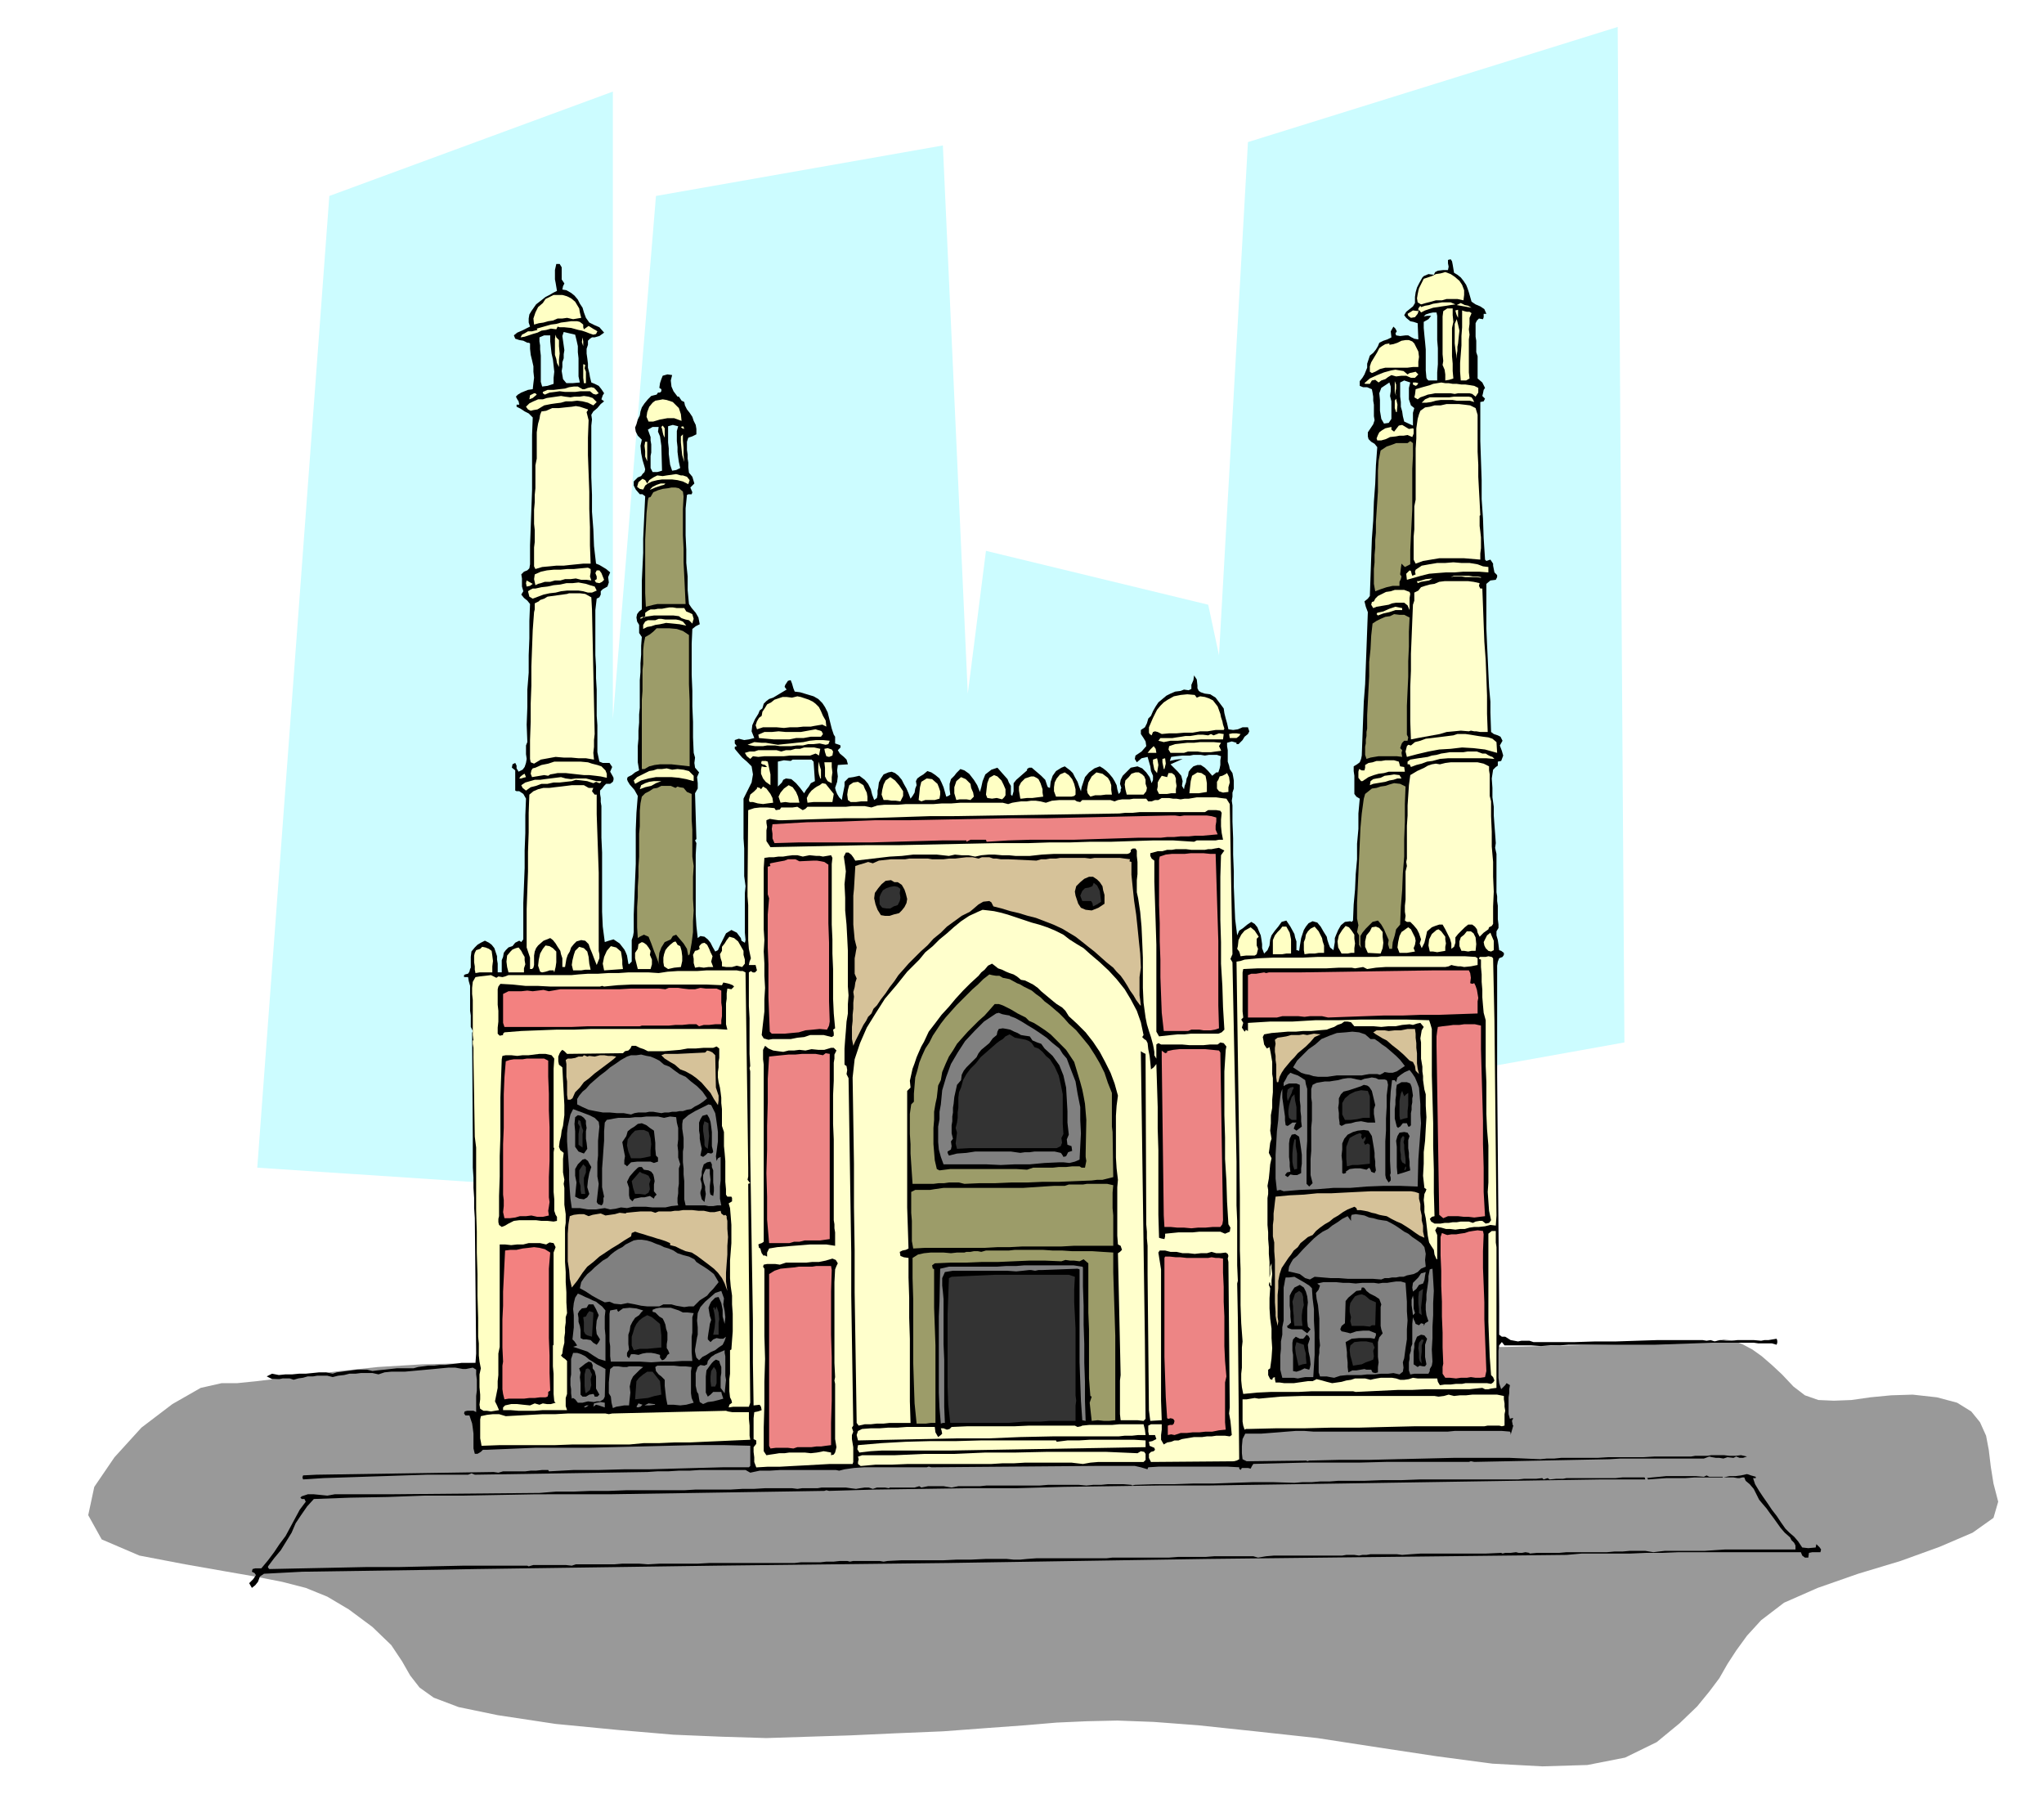 <svg xmlns="http://www.w3.org/2000/svg" width="490.455" height="431.683" fill-rule="evenodd" stroke-linecap="round" preserveAspectRatio="none" viewBox="0 0 3035 2672"><style>.pen1{stroke:none}.brush3{fill:#000}.brush4{fill:#ffffc4}.brush5{fill:#ffc}.brush6{fill:#9c9c69}.brush7{fill:#ed8585}.brush8{fill:#d6c299}.brush9{fill:#333}.brush10{fill:#f38180}.brush11{fill:gray}</style><path d="M382 1734 489 291l421-155v932l64-777 426-75 37 814 27-212 330 80 16 75 43-762 549-171 10 1508-1305 234-725-48z" class="pen1" style="fill:#ccfcff"/><path d="m706 2024-79 2-66 4-57 6-48 6-41 5-34 4-29 3h-23l-31 7-42 24-46 35-40 44-30 44-9 42 20 36 56 24 68 13 57 10 46 8 41 8 35 9 32 13 32 19 35 26 28 27 16 24 12 21 14 18 21 15 37 14 58 12 86 13 93 9 82 7 72 3 66 2 62-2 63-2 65-3 72-3 67-5 55-4 47-4 45-2 45-1 54 2 66 5 85 9 92 10 91 14 86 13 83 11 74 4 67-2 56-11 47-23 34-28 26-25 18-22 15-20 12-21 13-20 16-22 21-23 34-26 50-22 60-21 63-19 58-21 49-21 31-22 7-24-7-27-4-25-3-25-4-21-9-20-13-16-21-13-30-8-36-4-32 1-31 3-28 4-26 1-23-1-20-7-17-13-17-18-15-14-15-13-14-10-15-8-13-5-15-2-13 3-91 3-213 5-296 5-335 6-334 4-290 5-204 2-77 2z" class="pen1" style="fill:#999"/><path d="m2638 1988-6 1-6 1h-6l-5 1-11-1h-24l-9 1h-8l-9-1-8 2-6-2-6 1-6-1h-67l-31 1-30 1h-31l-31 1h-61l-6-2h-12l-5 1-11-2-8-5h-5l-4-3v-42l-3-343v-163l1-6 2-5 5-2 2-3v-3l-4-3-3-1-1-8-1-7-2-7v-6l3-5v-5l-1-8v-20l-1-7v-7l-1-6v-57l-2-9 1-7-1-14-1-13-1-14v-13l-2-14v-14l-1-14 2-13 4-4 3-2v-6l5-1 3-8-2-7-3-8 4-7-3-6-4-2-6-2-4-3-1-29v-16l-2-22-1-21-1-22-1-21-1-23v-66l6-5 8-1 2-4v-3l-4-4-1-5-1-5v-3l-4-6-6 2-2-2v-1l-2-31-1-29-2-29v-28l-1-29-1-29v-58l5-1 2-4-4-4 1-4 1-5 2-3-4-8-7-6v-33l-2-6v-17l-1-6v-20l2-4 3-3 6 1 1-3v-5h4l-3-7-6-4-7-3-6-4-2-7-2-7-2-6-2-5-4-6-4-5-5-4-5-3-1-6-1-6-1-5-2-3-4 1v5l1 5-1 5h-7l-8 1-4 2-2 4-8-1-7 3-2 2-5 9-3 6-2 7-1 7v9l-3 5-5 4-5 4-3 5 3 4 6 5 5 1 6 2 1 24-6-1-4-2-5-3h-4l-8 1-6-1-1-3 2-3-2-4-3-3-4 7 1 9-6 3-6 2-6 3-2 5-3 5-4 5-5 4-2 6-2 6v6l-2 5-2 5-3 5-4 5v7l5 2h6l7 3 1 5 1 6v6l1 6v17l1 6-2 6-4 6-4 6v6l1 4 4 4 5 3 4 5-2 27-1 27-2 27-1 28-2 27-1 28-1 28-1 29-3 4-5 4 2 8 3 8-1 27-1 27-1 26-1 27-2 26-1 26-1 27-1 27-1 5-2 5-4 3-5 3v7l1 7v27l3 4 5 3-2 22v23l-2 22v23l-2 22-1 23-2 22-1 24-2 2-2-1-8 1-6 5-4 7-3 7-2 5v6l-1 6-1 6-5-4-2-5-2-6-1-5-5-8-4-7-5-6-7-2-6 3-4 5-3 5-2 6-2 6-1 6-1 6-1 7-3-1h-1v-13l-2-6-1-5-6-11-6-9-7 2-5 7-5 6-5 7-2 6-1 9-3 7-5 5-3-8v-6l-1-7-1-6-3-7-2-5-4-5-5-3-6 4-6 5-6 4-3 7-3-24-1-24-1-24v-23l-1-25v-24l-1-25v-24l-1-7 1-6v-6l2-6v-12l-1-6-1-5-4-6-1-5-2-6v-17l-1-6v-5l7-2 7 2v2h3l3-3 3-3 3-5 5-4 2-4-2-6h-8l-7 3-7 1-7-1-2-9-2-7-2-8-1-7-6-8-6-8-8-5-8-1-6-2-3-2-2-4v-4l-1-9-4-6-1 7-3 7v6l-4 2-7-1-5 2-8 1-7 3-6 3-6 5-6 5-4 6-4 7-3 7-4 4-2 7-3 6-6 4v6l4 6 3 5 1 7-7 8-9 6-1 5 3 5 7-6 9-2 2 7 2 7 1 7 3 7v6l-2 5-3-9-5-7-6-6-7-3-10 2-7 7-5 5-3 6-1 6 2 6-1 2v3l-1 2-2 2-2-7-1-6-3-6-3-5-5-6-4-4-5-4-5-3-8 3-8 6-6 7-3 9-2 6-1 6-3-8-2-6-4-7-3-6-4-4-4-3-4-3-5 2-8 5-5 7-3 9-1 9-3-1-1-2-3-9-6-6-7-6-7-6h-4l-3 2v2l-8 7-8 7-4 5v12l-2 7-2-2v-13l-3-5-2-5-8-9-7-8-9 3-9 7-4 10-2 9-2 7-4-10-5-8-7-9-7-5-6-2-3 3-3 3-3 4-5 5-2 7v8l1 8-3 2-3 1-2-7-2-7-3-7-3-6-6-5-6-4-6-2-6 5-5 3-4 3-2 4 1 6-2 5-1 6-3 5-3 4-3-8-3-7-4-7-3-6-5-6-5-4-5-2-5 1-7 3-4 6-3 6-1 8-1 4v6l-1 5-4 3-3-8-2-8-4-8-5-6-8-6-9 2-7 1-3 3-3 3v6l-1 5-1 5-1 5-1 6-4-4-3-5-2-5-1-4 3-9 1-8-1-9 1-8 15-1-2-7-4-4-6-5-3-5 4-4v-3l-2-1-6-2v-10l-2-3-3-9-2-8-2-8-2-8-4-8-4-6-6-6-7-4-10-3-10-3-8-1-2-5-2-7-2-5-4 1-2 3-2 3-1 3 3 4-5 3-5 3-5 3-5 3-6 2-4 3-4 4-2 7-4 3-2 5-5 8-4 9-1 9 4 10-8 2-7 1-8-2-6 2v5l3 4-3 1v3l5 6 6 7 7 6 7 7 1 6 1 6-1 6-1 6-3 6-3 6-3 6-3 6v59l1 15v41l2 15-1 10v59l1 11-1 4-5-3-1-4-6-8-8-4-8 5-4 8-4 8-4 9-4 2-4-7-3-6-4-5-5-4-6-1-4 3-2-18-1-17v-89l1-17-2-4 2-2-2-68 4-7v-8l-1-9 3-7-6-7-1-7 1-8-2-7-1-23v-23l-1-23v-23l-1-24v-46l1-22 5-4 6-3-2-10-4-7-6-7-4-6-2-21v-20l-2-20v-20l-1-21v-40l2-20 2-1h5l1-3-3-7 6-6-3-10-5-6-1-8v-7l-1-6v-6l-1-7v-12l2-6 6-2 6-3v-8l-1-6-3-6-2-6-4-6-4-5-3-6-1-5-4-2-2-3-2-3h-2l-6-8-3-7-1-9 2-8-7-1-7 2-2 5-2 6-1 7 3 2v3l-2 2h-3l-2 3-8 2-5 5-5 6-4 6-2 6-1 6-3 6-2 7-2 5 1 6 3 6 6 6-2 9 1 11 2 10 3 10 1 4-1 4-3 3-2 3-5 2-3 3-3 3v6l3 6 6 7h4l4 3-1 21-1 21-1 21v21l-1 21-1 21v42l-4 3-3 4-1 5 1 6 3 5v12l4 6-1 13v13l-1 13v13l-1 12v41l-1 10v12l-1 12v12l-1 11v24l2 12-6 3-5 4-6 3-1 3 1 3 3 5 7 8 5 9-2 25-1 25v51l-1 24-1 26-1 25v26l-1 6-2 6v32l-4 4-1-1-1-6-1-6-2-5-2-4-7-9-9-6-7 2-6 2-3-23-1-22v-88l-1-22v-47l-1-6v-6l-1-6v-5l3-3 3-4 3-3h6l4-3 1-3v-3l-1-2-4-7 3-7-4-6h-10l-5-2-3-14v-40l-1-14v-39l-1-17v-17l-1-17v-67l2-17 4-2 2-4v-5l3-3 7-4 2-6-1-8 3-7-6-5-5-3-5-3-5-2-3-26-1-25-2-26v-25l-1-26v-77l1-9-1-7 3-5 6-5 5-6 5-4-4-3 1-3 1-3 2-3-4-6-4-5-6-3-5-2-2-8-1-6-2-8v-6l-1-8-1-7v-7l2-6v-6l3-3 3-2h4l7-2 7-5-7-8-7-3-8-4-5-7-3-8-2-7-4-6-3-6-5-6-5-4-7-4-6-1 1-5 2-4-4-6v-18l-3-5h-5l-2 9v14l1 5 1 6 1 6-6 3-5 3-6 3-5 4-9 7-7 10-3 5-1 6v6l2 6-6 3-6 3-7 3-5 4 2 5 6 2 6 1 6 3h2l2 1v8l1 9 2 8 2 9v8l1 9-1 8-1 9-7 1-5 2-5 2-5 3-3 3 2 4 2 3 1 5h-4v3l6 3 6 4 6 3 6 6-1 26v82l-1 27-1 28-1 27v28l-1 6-3 3-5 2-4 4 1 6v12l2 7-3 5 4 5 5 4 4 5-1 25v26l-1 25v26l-2 25v26l-1 26 1 26-2 5v13l1 7-1 6-2 6-3 4-6 3-3-5v-4l-2-4-4 2-1 5 5 4v30l2 1h4l6 4 4 7-1 25v26l-1 26v26l-1 26-1 26v54l-3 4-3-2-6 3-4 5-6 2-4 4-3 4-1 6-2 5v18h-6v-13l-1-6v-5l-2-6-2-6-4-5-4-3-6-3-6 3-5 3-4 4-5 6-1 8v16l-1 2-1 4-2 3-4 1-2 1v3h6l1 6 2 7v37l1 7v17l3 6-1 3v3l1 152v45l1 15v15l1 15v15l1 15 2 201-1 14h-21l-7 1-9 1-8 1h-8l-8 1h-9l-7 1-8 1-7 2h-25l-9 1-9 1-10 1-8 1-8-2h-15l-7 1-8 1-7 1-8 1-6 2-10-2h-10l-10 1-10 1h-10l-10 1h-10l-10 1-10-2-8 4 8 4h11l5-1h10l6 2 7-2 7-1 7-2h8l6-1h15l8 2 8-2 9-1 8-2h9l8-1h17l9 2 9-3 10-1h20l11-1 11-1 11-1 11-1 10-1 11-1h10l11 2h5l5-1 5-1 5 3v7l1 8v16l-1 8v24l-4-2h-9l-4 1-1 3 2 3h6l2 6 2 6 1 7 1 8v22l2 8h4l5-3 3-3h6l72-3h79l39-1 41-1 40-1 40-1h40l40 1v30l-2 2h-39l-37 1-37 1-36 1h-37l-37 1h-37l-37 2-1-2h-9l-9 1h-8l-8 1h-33l-7 2-7-1-263 4-20 1-1 3 1 3 31-2 31-1 30-1 31-1 30-1 31-1h61l5-2 5 2 256-4 15-1h16l16-1h16l15-1h68l7 4 14-3h15l16-1h82l5 1 4-1 4-1 14-2 15-1h93l3-1 4 1 242-2h60l9 2 10 3v-1l1-2 16-1h101l18 1v2l1 1 1 1 2-3h9l4 1 2-4 2-3 39-1 40-1h79l39-1h123l3-1 5 1 201-4 16-1h124l8-3 4 1 6 1h5l6 1 6-2 9 1 4-2 5 2h5l6-2-9-2-8 1h-9l-8-1h-19l-6 1h-18l-6 1h-54l-17 1h-52l-16 1h-54l-10 1h-11l-10 1-45-2h-84l-42 1-43 1-42 1h-44l-43 1-3 1-1-1-82 1h-7l-6-3-1-9v-10l1-11 4-8h24l13-1 13-1 12-1 13-1h13l13 1h200l10-1h70l12 1 1 2v3l2-7 2-7-1-1v-1l-1-5 2-4h-2l-3 1-2-7v-25l1-6v-6l1-6-5-3-2 3-3 3-3 3-3-9-1-8v-40l1-8 4-5 4 5h40l14 1 14-1h14l13-1h128l29-1 29-1 28-1h61l7 1h20l7 2 1-3v-3l-1-3zM822 570l-9 3-8 1-2-7v-39l-1-9v-6l-1-6v-6l7-3h9v9l1 9 1 9 2 9 1 9 1 9-1 9v9zm19-1-5-6-1-6-1-6 1-6v-7l2-6v-6l1-6-1-7-1-7-1-7 2-6 17 4 2 8 2 9v9l1 9v27l2 9-11 1h-9zm128 132-3-6v-18l1-5v-12l-1-6v-5l-4-11 7-4h9l-1 7 3 7 1 7 1 7 1 37-7 2h-7zm29-2-3-9-1-8-1-8v-8l-1-9v-24l7-2 8 2-2 7v15l1 9v7l1 8 1 7 2 9-6 3-6 1zm196 479-6-8-6-7-7-6-8-1-4 2-2 4-3 3-3 3v-37l9-2 10 1 3-2h28l3 3 2 29-6 3-3 5-4 5-3 5zm615-31h-3l-6 5-6-7-5-5-6-4h-5l-6 2-4 4-3 4-1 6-2 4-1 6-2 5-1 5-3-5 1-7-2-8-5-6-6-6-5-5 18-8-10 1-9 2 2-6 7-1 10-1h11l5-1h11l6 1 6-1h12l6 2-1 6v7l-1 5-2 6zm246-518-4-7-1-6-1-6v-16l-1-10 3-8 12-8 2 6v7l-1 7 2 8v26l-4 6-7 1zm43 3-13-6-2-8-1-7-2-7v-7l-1-8v-21l6-3 9 3-2 8v17l3 9 5 4-2 7v19zm36-67h-13l-2-2-1-2-1-11v-31l-1-11-1-10-1-11v-9l7-4 4-5h-6l-5 1 3-3 6-2 5-1h5l1 5v36l1 12v24l-1 12v12z" class="pen1 brush3"/><path d="m2158 562-6 2-6 1v-9l-1-7-3-7 1-6-1-10v-56l1-8 6-4h8v10l1 10-2 9v42l1 11v11l1 11zm24-65-1 7v49l1 9-5 3h-8l-1-13v-13l1-13 1-13v-14l1-13v-25l3 1 4 1h4l3 2-3 7v9l-1 8 1 8zM703 1569v-13l-1-6v-5h1l-1-8v-52l-1-9v-9l1-9 4-7 6-1 9-1 8-1 8 4 3-2 6 1 4-1 5-2h94l10-1 14-1h15l15-1h15l15-1h30l15 1 13-2 15-1h29l14-1h45l5 1h4l4 2 3 212 1 78v13l-1 5 4 5-3 1 1 131 2 194-2 6h-23l-7 1 1-4 4-3-1-4-2-4-1-9v-18l1-8v-35l2-1 1-14 1-13v-26l-1-14v-13l-2-14-1-12v-26l1-13 1-13v-27l-1-13-1-12-2-7 5-3v-5l-1-2h-6l-2-3v-8l-1-11v-31l-1-12-1-10v-21l-3-9v-25l-1-9v-8l-1-8-1-7-2-8-1-7v-8l1-7v-8l1-6v-14l-4-3-5 2h-14l-12 1h-12l-11 2-12 1-12 1h-24l-6-3-6-2-6-3h-6l-2 4-3 3-5 1-3 3-83 1-4-4-3-2-2 2-2 3-2 5v7l1 5 5 4 3 56v15l-1 8-1 8-2 7-1 8-2 8-1 8 2 5 5 4-1 9v20l2 11-1 6 1 6v25l1 7 1 7v13l-1 7v51l1 15v15l1 15v15l1 16-2 6v8l-1 7v8l-1 7v8l-2 8-1 8-2 3 3 3 3 2 3 3v49l-2 6v12l2 6h-36l-12 1h-24l-12-1h-11v-4l3-3 9-2h9l9 1 10 1 7-3 7 2 5-2 6 1h6l7-2-2-2-1-11v-30l-1-11v-31l1-1v-137l3-8-3-6-6-1-5 3-9-2h-17l-8 2h-9l-9 1-9-1h-8v152l-2 10v32l-1 9v10l-2 10-2 10 3 6 3 7-6 1-6 1-6-1h-5l-5-3-1-6 1-8v-7l-1-11v-19l2-9-2-10-1-9v-18l-1-10v-28l-1-33v-32l-1-32v-31l-1-32v-93l-1-8-1-8-2-119zm1342-915h6l7-2 6-3 9-1 5-1h6l6-1 7 3 2-5v-7l-1-1-6 1-5-3-5-3-5 1-7 9-4-3v-4l-9 2-5 3-4 3-2 4-2 5 1 3zm69-240 6-2 6-2 6-3 7-1 7-2 8 3 6 4 7 6 4 6 3 8v7l-1 8-9-2h-16l-7 2h-9l-7 2-8 2-7 2-5-3-1-6 1-6 1-5 1-4 7-14zM854 448l3 5 3 5 1 6 2 8-6 1-6 1-9-2-7 1h-7l-7 3-7 1-7 2-7 1-7 2-1-9 3-9 4-8 7-6 4-6 6-3 6-3h13l7 2 6 3 6 5z" class="pen1 brush4"/><path d="m2161 452-7 1-6 1-7 1-6 1-7 1-6 2-6 2-6 3-3-4-1 3-1 3-4 5-6 1-4-3-1-3 8-5 8 1v-4l3-4 1 2 6-2 6-1 6-2 7-1 6-1h13l7 3zm24 5-22-4 6-3 6 3 5 1 5 3zm-20 3v12l-2-4-1-3-1-4 4-1zm0 50-1 5v6l-1 6v6l-1-8-1-7-1-8v-29l3-7 2 8 2 9-1 9-1 10zM866 482v4l1 3 7-5 8 5 2 1 3 2-2 4-4 1-6-2-5-2-6-2-5-1-11-3-10-1h-7l-3-1-2 4-8-1-7 2-7 1-6 3-7 2-6 2-6 2-6 1 2-4 4-2 5-3h6l4-1 4-1-1-2 7-2 7-2 7-2 8-1 7-2 8-1 7-1h9l4 1 5 4z" class="pen1 brush4"/><path d="M830 505v9l1 11-1 9v11l-3-6-1-6-2-6v-24l1-6 1 4 4 4zm36 9-2-6 1-7 1 6v7zm1237 2 3 6 1 8-1 7v8h-8l-8 1h-33l-8 2-7 4-5 2-3-2v-8l2-6 3-5 3-5 3-5 3-6 4-3 5-3 6-1v2l6-1 6-2 6-3 6-1h5l5 2 3 3 3 6zM869 542l-1 5 2 5v17h-3l-1-8v-20h1l2 1z" class="pen1 brush4"/><path d="m2090 556 3-2 5-1 4-1 4 4-5 5h-6l-7-3h-7l-8 1-7-2-5 3-4 3-6 2-4 3-5-4-5 1-3 5h-7l-1-1 8-7 11-5 10-4 11-3 6-1 6 1 6 1 6 5zm-17 32-2-6v-16l2 5v6l-1 5 1 6zm33-19-2 3-2 1-4-2v-3h4l4 1zm89 7v7l-4 6-5-4-4-1h-17l-5 1-6-1h-23l-5 1-6 1-5 2-6 2-4 3-5-3 1-4 1-8 10-3 11-3 5-2 6-1 6-1 6 1h5l6 1h6l7 1h6l7 1 6 1 6 3zm-1322 0 5-1 4 1 3 3 4 5-4 2-4-1-5-4h-14l-8 1h-15l-8-1-7 1-8 1-7 3-3-2v-2l7-3h9l8-1 9-1 6-2 7-1h6l7 4h3l5-2zm-76 10-6 5-5 2 1-6 6-3h2l2 2zm89 11-3 3-2 2-8-4-8-2-8-1-8 1h-9l-7 2-8 1-7 1-10 2-10 6-6 1-4 1-4-2-3-4 5-5 6-3 7-3h7l6-2 7-1 7-1 7-1 6 1 8 1 6-1h8l6-1 7 1 6 2 6 6z" class="pen1 brush4"/><path d="m2185 590 2 3 2 4-7-2h-19l-6-1h-18l-7 1-7 2-7 1h-7l5-5 7-3h29l7-1h22l4 1zm-111 22h-1l-2-6v-11l2-3 2 9-1 11zm-1066-6 3 9 1 10-11-4h-10l-11 2-10 3h-7l-3-7 1-7 3-8 5-6 4-3 6-1 5-1 6 1 9 3 9 9z" class="pen1 brush4"/><path d="m2191 606 3 10v55l1 19v18l1 19 1 18 1 20-1 1v15l1 8 1 9v16l-1 8v9l-12-1-12-1h-37l-12 2-12 2-11 4-3-6v-34l1-11v-34l2-10v-76l1-15v-15l2-14 2-7 2-5 7-5 7-1 7-2h9l9-2h18l9 1 8 1 8 4zm-1318 2v1l-2 3 3 12-1 26v26l1 27 1 27v26l1 27v27l1 27h-11l-10 1-10 1-9 1h-11l-10 1-11 1-10 3-2-4v-28l1-8v-18l-1-9v-21l1-11v-11l1-10v-34l2-10v-39l1-7 1-6 2-7 1-6 2-5 7-1 9-4h10l9-1 10-1 6-1 6 1 6 2 6 2z" class="pen1 brush5"/><path d="M987 636v14l-2-4-1-4-1-5-1-3 2-2 3 4zm29 1-3-1-2-2 3-1 1 1 1 3zm0 49-3-10-1-9-1-10v-9l3-3v9l1 11v10l1 11z" class="pen1 brush4"/><path d="m2098 677-1 19v60l-1 20-1 20-1 21v21l-4 2-4 2-3-3-2-2-1 7-1 9 2 3-1 4-2 4v6h-10l-9 2-9 3-8 3-2-11v-22l1-10v-11l1-11v-11l1-11v-16l1-15 1-15 1-15v-31l1-15 3-15 9-6 9-3 5-2h17l4-3 4 3v19z" class="pen1 brush6"/><path d="M961 656v29l-3-7v-8l-1-8 1-6h3zm27 16v9-9zm26 34 6 2 4 5-1 3-1 3-8-4-8-2-8-1h-15l-7 1-8 2-6 3-4 3-3 6-5-1-4-3 2-7 6-5 4 2 3 5 3-5 6-4 6-3 8 1 6-1 7-1 7-1 7 2h3z" class="pen1 brush4"/><path d="m982 721-9 3-7 3h-1l4-4 6-3 6-2h7l-2 2-4 1z" class="pen1 brush4"/><path d="m1014 730 1 7-1 19v39l1 20v20l1 20 1 21 1 21h-42l-5 1-12 3-1-20v-80l1-19 1-20 2-19 1-4 3-1 4-7 7-3 7-2 8-1 5-1h6l5 1 6 5z" class="pen1 brush6"/><path d="m2202 841 8 1v8l-13-1h-25l-12 1h-13l-13 1-12 1-12 3-21 6-1-9 5-5 2 1 1 4 1 3 5-2-1-4 1-3 9-6 11-2 12-2h12l12-1 12 1h12l12 2 8 3zM878 862l-7-1h-8l-8-2-8 1h-8l-7 2h-8l-7 2h-8l-6 2-4 1-4 2-2-9 1-7 9-4 9-2 10-1h10l10-1h10l10-1 11-1 4 2v5l-1 6 2 6zm19-1-3 3-4 2-5-1-2-3 3-2v-4l-2-5 2-4h4l3 4 2 5 2 5zm1302-3-6-1h-17l-6-1h-11l-5 1 5-2h22l6 1h6l6 1v1zm-72 1-5 3-6 1-6 1-5 2-1-3h3l10-3 10-1zm-1336 8-4 3-5 1-1-5 1-4 9 5z" class="pen1 brush4"/><path d="m2197 866-1 4 2 4h3l1 26 1 27 1 26 2 27 1 26 1 27v27l1 27h-11l-6-1h-3l-5-1-3 1-12-1-10 1-11 1-10 3-11 2-11 2-11 2-10 2-1-27v-51l1-24v-25l1-24 1-25 1-24 2-6v-12l6-3 4-5 6-2 7-2 7-1 7-3 8-1h35l8 1 9 2z" class="pen1 brush5"/><path d="m883 871 1 2 2 4-7 3h-6l-7-2-7-1h-17l-9 1-8 2-9 1-9 2-8 3-8 3-5-3-1-4-1-4 3-2 4-2h4l9-2 9-1 9-2 10-1 9-2h9l9-1 11 2 6 2 7 2zm1211 11-1 6v18l-3-7-5-4h-12l-6 1-5 2-6 1-6 1-6 1-5 2-3-5 1-4 3-1 2-4 4-4 6-3 6-3 7-1 6-2h14l8 3 1 3z" class="pen1 brush4"/><path d="m878 887 1 18 4 185-1 9v10l-1 9 1 10-12-2h-11l-11-1h-11l-12-1-11 2-11 2-10 6-5-2-1-5v-28l1-27v-27l1-27v-28l1-27 1-27 2-27 1-4v-9l4-2 2-1 2-2 6-2 5-3 29-4 3-1h16l8 1 9 5z" class="pen1 brush5"/><path d="m1016 903 3 5 5 2 4 2 2 7-1 3-1 4-5-5-5-1-6-2-4-3-8-1h-29l-7 1-7 1-6 3v-2l3-1 4 1v-7l4-3 4-2h6l5-1h6l5-1 6-1h5l6 1h11zm1066 0v3h-10l-9 3-9 2-8 3-2-2 1-2 9-2 9-4 9-3 10 2z" class="pen1 brush4"/><path d="m2093 917-1 21v22l-1 22v23l-1 21-1 22v43l2 4-1 5h-5l-3 3-1 2-1 3-1 3 3 3-1 4 1 6-8-1h-27l-6 1-6 1-6 2-2-6v-12l1-5v-6l1-5v-6l1-5v-20l1-19 1-20 1-19v-21l2-19 1-20 2-18 6-4 6-3 7-3 7-1 6-3 8 1h7l8 4z" class="pen1 brush6"/><path d="m1019 929-10-2-10-1-10-1-9 2-7 1-6 2-6 1-6 3v-6l3-5 4-2h11l5-2h4l6 1h16l5 1 5 2 5 6z" class="pen1 brush4"/><path d="M1023 943v73l1 25v97l-9-1-9-1-9-1h-17l-8 1-8 2-7 4h-4v-103l1-13v-31l1-9v-20l1-10 2-10 7-4 5-4 5-5h19l11 1 9 3 9 6z" class="pen1 brush6"/><path d="m1777 1036 5-2 7 1 6 2 6 3 7 9 4 11 1 5 2 6 1 5 2 6-1 2h-12l-12 2h-11l-11 2h-12l-12 1h-11l-11 1-6-3-4-1-3 1-2 5-3-2-1-2v-8l3-7 3-7 3-6 3-6 5-6 5-5 6-4 9-5 10-2 10-1 11 1 3 4zm-555 27 4 7 1 9-6-3-6 1-6 1-5 1h-11l-9 1h-11l-9 1-11-1h-20l-9 3-2-6 2-6 3-5 4-3 1-6 4-6 3-5 6-3 5-4 6-2 6-2h6l8 1 8-2 5 1 6 2 6 2 6 3 4 3 5 5 3 6 3 7zm0 27-3 4h-15l-11 2h-11l-10 2h-23l-11-1-11-1-1-5 9-4h11l10-1 11 1h22l11-2 11-2 3 1 4 1 2 1 2 4zm594 8h-33l-11 1h-12l-11 1h-11l-10 2-8-2 3-4h18l6-1 7-1 6-1h7l6-1 6-1h7l8 1 4-2 4 2 8-3 7 1-1 8zm26-8-2 3-4 3h-10l-1-6 5-1h6l6 1zm380 12 1 16-18-5-17-2-17-1-17 2-17 1-16 3-17 4-15 4-2-8 2-8 2-2 4 1 6-5 8-2 8-3 9-1 8-1 8-1 8-1 8-1 6-2h12l7 1 6 1 6 1 7 1 8 1 6 2 6 5zm-990-2-2 5-4 1-9-2-9 1h-8l-8 2h-9l-8 1h-17l-7-1h-12l-6 1h-12l-6-1-5-1 10-4 11 1h6l6 1 6 1 6 1 9-1 10-1 9-1 10-1 9-2 10-1h10l10 1zm581 3-3 5 3 6v1l-8 1-7 1h-13l-7-1h-14l-6 2h-20l-3-5 1-5 9-3 9-1 9-1h10l9-1h20l11 1zm-96 15h-13l4-5 5-5 3 4 1 6zm-501 4-3-2-2-1-8 3h-30l-9 1h-29l-9 1-8-1-4 4-5-4-3-5 7-2h7l6-2h27l7 2 7-2h7l7-2h7l6-2h15l9 2-2 10zm20 0-5 2-4-1-2-6-1-5 5-1 6 2 2 3-1 6z" class="pen1 brush4"/><path d="m2206 1119 3 2 4 2 3 1 3 3-12-1h-57l-12 1-11 3-8 1-8 3-8 2-8 3-2-4h-3v-4l4-3 6-1 6-1 7-1 7-1 6-2 7-1 7-2 7-1 6-1h20l6-1h14l8 3h5zm-488 29-4-5-1-5-1-5v-5l3-1 3-1 1 4 1 6-1 6-1 6zm12-22 1 8-2 8h-1l-1-5-1-5v-5l4-1zm349 12 6 1 1 7h-24l-7 2-8 1-7 2-8 3-6 4-3 2h-2l-4-5v-9l1-4 4 2h4l1-4v-4l5-3 6-1 6-2h7l6-1h13l7 2 2 7zm-1180 6 2 5v6l-9-2-8-1-9-1h-8l-9-1-9-1-9-1h-12l-5 1-6 1-3 2-6-1-6 1-6 1-6 1-2-5 1-5 2-3 4-1 9-4 10-2 9-3h39l11 1 6 2 8 2 6 2 6 6zm245 6v16l-7-5-4-5-3-7v-6l1-5 4 1h4l-3-3-4-1-1-1h-1l1-4h6l3 1 4 19zm75 6h-1l-2-6-1-6v-7l1-6 1 6 2 6v13z" class="pen1 brush4"/><path d="M2211 1138v6l1 6v32l2 8v22l1 23v22l2 23v22l1 22-1 22v26l-2 3-4 2-1 3-7 5-6 6-3-6-1-5-3-4-4-3h-6l-5 4-5 5-5 5-4 5v8l-2 6-4 3v-8l-2-7-4-8-3-6-4-7h-5l-6 2-5 2-7 6-2 9-2 8-4 8-3-7 2-6-3-9-3-6-5-6-5-5h-5l-3-2 1-7-1-6v-9l1-9v-42l2-8-1-6 1-5v-49l1-15v-15l1-15 1-15 2-15 10-6 11-5 5-3 6-2 6-1 6 1 8-2 8-1h40l9 2 8 4z" class="pen1 brush5"/><path d="M1235 1132v7l1 8-1 7v9l-6-3-2-3-2-4v-13l-1-8h11zm-205 20v8l-11-3-11-2-11-1h-23l-11 2-11 3-9 5-2-5 5-5 6-3 6-3 6-3 6-1 6-2h7l7-1 8 2 8-1 9 1 8 2 7 7zm615 3 3 5 2 6v7l1 7h-9l-8 1h-8l-7 2-4-5-1-5 1-6 1-5 5-9 7-6 9 2 8 6zm56 3v6l2 6-1 5-4 5h-25l-2-8-1-7 1-6 5-5 4-5 6-2h5l5 3 3 3 2 5zm89-6 1 5 1 6v13l-6 1-6 1h-14l1-9 1-9 2-8 8-5 6 1 6 4zm-193 20v8l-2 2-4 1h-23l-3-8v-6l1-7 3-6 5-6 7-3 6 4 5 6 3 7 2 8zm149-16v5l1 6-1 5v6h-7l-6 1h-12l-3-6 1-5v-6l2-4 4-6 8 2 2-6h5l4 3 2 5zm78 20-8 1-6-2-3-4v-10l2-3 2-5 4-1 4-2 3-2 3 6 1 8-2 7v7zm-1043-22-4 1-3 1h-3l2-3 4-3 2-1 2 5zm712 18v9l-2 3-3 3-8-2-7 1-7-1-2-5 1-9 1-8 3-8 7-4 5 2 6 6 3 6 3 7zm588-16h-6l-6 2-6 1-6 2-6 1-6 1-6 1-5 2 1-6 4-3 5-1 6-1 6-3 8-1 6-1 8 1 3 5zm-640 8 1 6 3 7 1 6-5 5-6-1h-10l-5 1-3-10v-9l3-9 7-6 7 3 7 7zm104-1 1 3 2 6v5l1 6-8 1-8 1h-8l-8 1h-2l-1-6-1-6v-6l3-6 6-6 9-3h4l4 2 3 2 3 6zm-682-7h7l8 2 8 2h7l-1 2-2 1-5-2-4 2-9-3-8-1-9-1-6 2-9 1-9 1h-9l-9 2h-9l-8 3-8 2-7 5-5-4-2-4 6-4 7-2 7-2h8l7-1 8-1 8-1 8-1 7 2 8 1 7-1h8zm478 19v7l-4 8-7-1h-6l-6-1h-6l-3-8 1-7 2-8 3-6 7-5 7 5 6 7 6 9zm51-11 2 5 2 6v5l-1 6-7 2h-14l-6 2-2-1-2-1 1-9 1-10 2-8 8-5 8 1 8 7z" class="pen1 brush4"/><path d="m982 1160-8 3-7 4-9 2-8 3 2-6 6-3 6-2 7-1h11zm300 6 2 5 3 6 1 6v7h-9l-8 1h-8l-4-3-1-8 1-7 2-7 6-4 7-1 8 5z" class="pen1 brush4"/><path d="m2087 1168-1 26v26l-1 26v26l-2 25-1 25-2 25-1 26-6 7-2 9-3 10-1 10h-4l-2-7 1-6-4-9-3-7-4-7-5-6-8 2-5 5-5 5-5 6-3 5v12l1 6-3-5v-14l-3-5 2-10-2-10v-23l1-22 1-22 1-22 1-23 1-22 2-22 3-22 2-7 5-4 5-4 7-1 6-2 7-1 6-2 7-2 9 1 8 4z" class="pen1 brush6"/><path d="m1238 1179-1 6-1 6h-28l-9 1-1-7 3-6 4-5 5-4 3-2 4-2 4-3 5 1 12 15zm-51 13h-14l-7-1-7 1-3-9 3-6 5-6 7-5 6 3 5 7 3 7 2 9z" class="pen1 brush4"/><path d="M874 1170h7l-2 5 4 5h3v29l1 29 1 29 1 29v116l1 5v6l-2 5-2 5-4-10-3-8-3-7-2-6-5-5-6-1-7 2-4 4-4 5-2 6-3 5-2 6-1 6-1 6h-4v-13l-2-6-1-5-4-6-3-5-4-5-4-3-10 4-8 7-3 4-2 5-1 6v14l-1 4-2 2h-3v-17l-3-9-2-6v-57l1-28 1-28v-29l1-29v-29l1-27 6-5 7-3 8-2h9l8-1 9-1 8-1 8-1h18l7 4z" class="pen1 brush5"/><path d="m1006 1168 3 1 6 1 5 6 7 3v38l1 15v40l2 14-1 16v33l1 17-1 16v16l-2 16-3 17-2 2-2-10-5-8-6-7-5-6-5 2-3 5-9 4-5 8-3 8-1 10v4l1 4-4-11-4-10-4-11-4-10-7-3-6 3-3 2-1-16v-30l1-15v-15l1-15v-15l1-15v-34l1-11v-23l1-11 2-10 5-5 6-3 6-4 6-1 6-3h14l7 3 3-2z" class="pen1 brush6"/><path d="m1148 1192-8 1-7 1-8-1-7-2h-5l-1-3 2-8 6-5 2-2 2-2v-2l4 1 2 2 3-4 5 3 3 4 3 4 3 6 1 7z" class="pen1 brush4"/><path d="m1821 1186 5 8 4 223-3 7 3 5 6 296v65l1 23v66l1 23-1 4 1 51 2 210-4 2-4 1-123 1-3-6v-6l3-3 4-1 2-2-1-3-7-3-1-6 5-1 6-3-2-6h-9l-1-5v-9l4-2h16v8l-1 8v7l4 7 5-3 6-1 5-2h6l5-2 6-1 6-1 6-1h12l7-1h7l7-1h13l7 1 3-2-1-11-1-10-2-11 1-9-2-216-1-5 1-4-1-3-3-2-8 1h-6l-7-2-7 2h-9l-9 1-9-1h-9l-9-2h-9l-8-2h-8l-2 3 4 25v195l1 29-17 1-2-16-2-202v-42l-1-11v-10l-1-11v-9l-1-244-4-2-3-2 6 428 1 118-3 3-9-1h-25l-1-9v-50l1-8-4-181 3-2 3-3-2-6-4-2-1-13v-72l1-11-2-17-1-16v-62l1-15 2-15-5-18-6-16-8-16-8-15-10-15-11-14-13-13-12-11-5-8-5-5-8-5-5-4-6-5-6-5-6-5-5-5-7-5-6-3-6-3-6-1-6-5-5-3-6-2-5-2-6-3-6-2-5-4-4-3-6 3-5 6-5 4-4 5-12 11-11 11-11 12-10 12-11 12-9 12-10 13-7 15-4 7-4 9-3 7-3 9-3 8-2 9-2 9 1 10-5 5v173l1 30 1 31-4 2-5 1-4 2 1 6 5 2 7 1v29l1 30v30l1 31v93l1 32h-31l-9 1h-10l-9 1h-9l-9 2-3-4-1-66-1-64-1-64v-63l-1-64v-64l-1-64-1-64 3-27 8-24 10-23 13-21 14-22 17-20 16-20 18-18 9-11 11-9 10-10 11-9 10-9 11-9 12-8 13-6 7-3 9 1 8 1 9 2 11 3 12 4 12 4 12 4 11 3 12 4 12 5 12 6 9 7 11 7 10 6 10 9 13 11 14 13 12 13 12 15 9 15 9 17 6 17 4 19-2 3 3 3 3 2 2 4 1 9 2 10 1 9 1 11 4-3 4-5 1 32 1 32v32l1 32v96l1 34 3 1 5 1 1-4v-4l10-1 10-1h21l10-1h31l7 3 7-3 1-6-3-5-2-33-1-32-2-32v-32l-1-33v-65l2-32 1-5-4-5-5-1-4 3h-11l-10 1h-21l-11-1h-31l-4-2-3 2v21l-3-5v-5l-1-6-1-5-3-11-3-9-3-10-2-10-3-22-1-22v-45l-1-24-1-22-2-22-3-20-2-9v-18l1-9v-18l-1-9v-8l-2-3h-4l-3 2v3l-2 2-3 1h-109l-18 1-18 2h-21l-10-1h-10l-11-1h-9l-11 1-9 2-10-2h-10l-10-1-9 2-18-2h-35l-17 2-18 1-17 2-17 2-17 2-3-5-3-4-4-3h-4l-3 6 1 7 1 7 1 8-2 19 1 20v19l2 21 1 19 1 20v53l1 13-1 13v14l-2 12-1 14-1 12-1 14v24l3 2 1 6-1 6 3 6 1 64 1 65 1 65 1 65v64l1 64 1 64 1 65-2 3 2 6-2 5v6l1 6 1 6v22l-1 3h-35l-18 1-18 1-19 1-18 1h-18l-17 1-3-8v-7l-1-8v-7l4-5v-5l-4-2v-31l1-9 5-1 6-2-1-5-2-3-9 1-1-64v-62l-1-62-1-61-1-62-1-62v-123l-1-5 1-3-1-18v-53l-1-18v-50l3-2 3 2h3l3-3-1-4-1-4h-10l1-5 2-5-3-14-1-13v-52l-1-13v-12l1-116 9-3 9-1h10l11 1 2 3 6-1 2-3h17l7-1 8 5 4-2 3-3h57l9-1h19l10 2 9-3 10-1h20l12-1h41l13-1h14l13-1h63l8 2 6-2 6-1 7-1h8l7-1h7l7 1 8 2 9-3 11-1h23l3 2 5 1 3-3h42l6 2 5-2 6-1h11l6-1h19l3 4h5l5-2h5l5-3h11l6 1h5l6 1 6-1h6l6-1 6-1h29l7 1 8 1z" class="pen1 brush5"/><path d="m1814 1207-1 10v10l1 10 2 10h-6l-5 1h-28l-4 2-31-2h-30l-31 1-31 1h-31l-31 1h-30l-30 1h-48l-48 1-48 1-48 1h-48l-48 1-48 1-48 1-6-9v-16l1-5-1-6v-4l5-2 6 1 7 1h7l30-1 32-1 30-1h32l31-1 31-1 31-1h32l250-4 9-1h11l10-1h97l5-3h12l6 1 2 3z" class="pen1 brush3"/><path d="M1806 1214v6l-1 6v6l3 7-11 1-11 1h-11l-10 1h-12l-10 1h-10l-9 1h-33l-32 1-32 1-32 1h-65l-33 1-32 2-1-3h-23l-6 3v-2h-36l-36 1-35 1-35 1h-108l-35 1-3-7v-7l-1-7 1-7 51-3 51-1 51-2h52l50-1 51-1 51-1h52l182-4h7l7 1 6-1h34l7 1 7 2z" class="pen1 brush7"/><path d="m1818 1263-5 7-1 32v64l1 33v32l2 33 1 32 2 33-4 4-5 2h-41l-9 1h-10l-10 1-9 1-9 1-4-7v-129l-1-32-1-31-1-31v-31l-4-3-2-4v-4l4-1 7-2h7l7-2h7l6-1h15l8 1h20l5-1h5l5-1 6-1 4 2 4 2z" class="pen1 brush3"/><path d="M1797 1268h8l1 32 1 33 1 32 1 32v96l1 34-6 2-6 1h-11l-6-1h-12l-5 2h-36l-3-27-1-26-1-27v-26l-1-27v-27l-1-27v-67l1-5 9-3 9-1h19l9-1h19l10 1z" class="pen1 brush7"/><path d="m1236 1274-1 9v90l1 22v21l1 23v44l1 22 2 22-3 2 1 5v4l-3 2-12-3h-20l-9 3-10 1-10 2h-27l-6 1-7-2-3-5 2-18 2-17v-18l1-17-1-18v-18l-1-18 1-17-1-16v-91l1-15 7-1h7l7-1h7l6-1 8-1h7l8 2 10-2 10 1h5l5 1 6-1 6-1 2 4z" class="pen1 brush3"/><path d="m1678 1276-1 3 3 1v19l2 20 2 19 3 20 2 19 2 20 2 19 1 21-1 7-1 7v27l1 7 1 8h-1l-6-8-4-7-5-7-4-7-5-8-5-7-6-6-5-6-10-8-9-8-9-8-9-7-10-8-9-7-10-6-10-6-13-6-13-5-13-5-12-3-13-4-13-3-13-4-12-3-3-6-3-2-9 1-7 4-7 6-6 5-12 6-11 8-11 8-9 9-11 9-9 10-10 9-10 10-8 8-7 8-8 9-6 9-7 9-6 9-7 9-6 9-5 5-3 7-5 5-3 6-4 6-3 6-3 6-3 6-3 6-3 7-2-10v-18l1-9v-9l1-9v-9l1-9-1-7 2-7 1-7 2-6-3-7v-23l1-5 1-6 1-5-3-12-1-11-1-11v-43l1-10 2-34 6-2 7-2 6-2 7 2 9-4 9-1 9-1h21l6-1h28l6 1h17l8-1h9l8-1 9-1h9l9 2 5-2h11l6 2h5l6 1h11l42 2 7-2h7l6-1h9l6-1h37l8 1 6-1h38l7 1 8 1z" class="pen1 brush8"/><path d="M1208 1278h5l6 1 5 1 6 4v87l1 29v87l1 30-1 6-3 6-11-1-10 1-11 1-10 3-11 1-10 1h-19l-3-3-1-26-1-25v-49l-1-25v-49l2-24-2-6v-41l4-1-1-3 1-1 10-2 11-2 5-2h11l6 3 21-1z" class="pen1 brush7"/><path d="m1637 1316 1 6 2 7v13l-9 6-10 4-9-1-7-3-4-6-2-6-2-6-1-6 2-8 6-6 6-5 7-3h6l6 4 4 4 4 6zm-304-6 6 4 4 7 2 6 2 8-1 6-3 6-4 5-4 4-8 2-6 2h-7l-6-1-5-8-3-8-2-9 1-8 5-7 5-6 6-5 8-1 5 3h5z" class="pen1 brush3"/><path d="m1635 1339-6 4-6 3-1-5-2-3h-13l-3-8 3-7 4-4 6-1 5-2 2-5 5 4 4 8 1 8 1 8zm-298-19-1 6 1 7-1 5-3 6-6 2-5 3h-6l-6-1-4-5v-11l2-5 3-5 5-3 6-2 6-1 5 1 4 3z" class="pen1 brush9"/><path d="m1910 1376 5 9 2 10v21h-7l-6 1h-14v-21l3-7 4-5 4-4 3-4h6zm56 39h-8l-6 1h-8l-7 1-1-6v-12l2-5 1-6 3-5 4-4 6-3 6 7 5 10 1 5 2 6v11zm45-27v6l1 7-1 7v7h-5l-5 1h-9l-5-9-1-9 2-9 5-8 5-6 5 2 4 5 4 6zm42-4v7l1 9-1 8-3 8-19-1-4-9v-8l2-9 5-6 3-6 6-1 5 2 5 6zm-184 7-3 3v10l2 5-1 4-1 4-3 2h-13l-8 1-1-4-1-3-3-4 1-4 1-9 4-8 5-6 9-5 6 5 6 9zm232 1 1 5-1 6-2 5 2 5-6 1-6 1h-11l-3-8 1-8 2-9 3-6 3-2 4-3 3-2 4 3 6 12zm45-1v4l1 6-1 5v6l-6 1-6 1-6-1h-5l-2-9 1-9 4-8 7-6 3-1 4 3 3 4 3 4zm45 1 1 10-1 10h-6l-5 1-6-1h-4l-3-7v-7l2-6 5-4 4-5h6l4 3 3 6zm27 19-4 2-4-1-4-4-2-4-1-5 2-4 3-6 5-4 2 5 3 7v14zm-1114 1v6l2 7v6l-4 5-8-2-7 2h-9l-6-1v-6l-2-6-1-6 3-5v-6l4-5 3-5 4-5 7 2 6 5 4 7 4 7zm-138 0-1 6 3 7v7l-2 7h-19l-2-8-2-8v-8l4-6 1-7 5-3 3 1 4 3 3 4 3 5zm44-7 2 7 1 8v7l-2 9-10 1-9 2-6-4-1-6v-7l1-5 2-6 3-4 4-4 5-4 3-1 2 3 1 2 4 2zm48 15-2 8 3 8h-7l-7 1-7-1-6 1-2-7v-6l-1-6 3-6 4-1 3-2-1-3 1-2 3-3 4-1 4 3 3 6 2 5 3 6zm-232-7v16l-1 7-2 8-1-3h-6l-6 2-5 1-3-1-3-9 1-9 2-9 4-7 4-5 6 1 5 3 5 5zm96 0 1 6 1 7v6l1 7-28 2-2-10 2-10 4-9 6-7 8 2 7 6zm-192-1 1 7 1 8-1 8v9h-19l-6 1-1-5v-5l-1-6v-10l1-4 2-4 6-2 3-3 5 1 5 2 4 3zm144 9 1 10 2 9h-8l-6 1h-12l-2-8 1-7 2-8 2-6 6-6 7 2 5 5 2 8zm-100-9 2 4 3 5v5l1 6-2 6v6h-23l-2-8-1-8 1-9 5-6 3-3 5-2 4-1 4 5z" class="pen1 brush4"/><path d="M2194 1423v10l-10 2-10 1-5-1h-4l-6-1-4-1-4 2-5 1h-89l-14 1-13 2-6-3-6 1-6 1-5-1h-19l-19 1h-102l-21 1-1 5v58l1 9-3 3 3 5-2 7 4 6 1-1 1-2 1 1 2 1v-12l33-2h33l34-2h34l34-1h67l34 1 2 6 2 7v69l1 35 1 36v34l1 35v34l1 35-4 1-3 3 2 4 5 3h9l6-1h6l6-1h6l6-1h12l6 2 4-2 6-1h4l5 4 5-1 3-4-3-14-1-14-1-14 1-14v-55l-2-24-1-23v-47l-1-24v-68l-3-11-1-11-1-12v-11l-1-12v-11l-1-11v-11l-3-1 1-3h9l4-1 5 1 2 2 2 93 3 289-1 15-8-1-8 2-9 1h-7l-7 1-7 2h-7l-7 1-8-1h-6l-7-2-6-1-3 5 3 7v36h-1l-3-7-1-7-4-6-3-5-2-10-1-9-1-9-1-8-2-9v-9l-1-9 1-9 2-4 1-3-3-2-2-18 1-18v-17l2-17 1-18 1-17-1-17v-17l-2-7-1-7-1-7v-6l-1-7v-7l-1-6-1-6v-24l-1-6 1-6 1-6 3-5-5-6-5 1-6 2-5-1-11 1-10 2h-11l-10 1-11-1h-29l-5-6-5-1h-5l-4 3-6 2-5 3-6 2-5 2-12 1-11 1h-12l-11 1h-12l-12 1-12 1-11 2-2 4 1 5 1 6 4 6 2-1 2-1 1 5 1 5 1 6 1 6v18l1 6v21l-1 11v12l-2 11v12l-1 11 2 12-2 6-1 8-1 7 4 8-2 9-1 11-1 10-2 11 1 6v6l-1 6v40l1 11v10l1 12v10l1 12v23l1-5v-11l2-5v7l1 9-1 9v9l-2-2v-3l-1-1-1 4 2 5-1 15v15l1 15 2 15v14l1 15-1 15-2 15-3 2v8l2 4 1 2 3 1 1-3 3-1v3l1 5h6l7 1h14l7-1 7-1 7-1h7l6-3 8 2 7 2 8 2 7-1 7-1 7-2 7-1 6-2h15l8 2 4-1 5-1 6-1h17l6 1 6 2h6l7-1 6-2 7 1h29l1 5 3 5 7-1h9l8-1h9l5-1h32l6 1 3-2 2-3-2-5-3-3-2-27-1-26-1-26v-131l5-4h6v17l1 7v209l-8 1-4 1h-5l-4-2-10 1-9 1h-64l-21 1h-21l-21 1-21 1-21 1-4-1h-61l-20 1h-41l-21 1-20 2-2-10-1-10v-10l1-9v-30l1-9-2-27-1-27v-54l-1-27v-80l-5-349 6-1 6-2 21-2 22-1h44l21-1h89l6-1h124l16 1 3 2z" class="pen1 brush5"/><path d="m2183 1445 1 7-1 8 3 1 3-1 2 4 2 6 1 6 1 6-1 5v18l-29 1-28 1h-27l-27 1h-28l-28 1-28 1-27 1-9-2h-18l-8 1-9-1h-24l-4 1-4 1h-43v-63l5-2h7l6-1 6-1 3 1 4-1h45l198-3h54l2 4z" class="pen1 brush7"/><path d="m1489 1452 10 2 11 6 5 2 5 3 6 3 6 3 6 5 7 5 6 6 8 6 7 6 7 6 7 7 7 8 11 10 10 12 9 11 9 14 7 12 7 14 5 15 6 15v50l1 8 1 67-8 2-8 2h-8l-8 1-25 1-24 1h-24l-23 1h-24l-23 1h-23l-23 1-8-2h-15l-7 1h-8l-8 1h-31l-1-15-1-15-1-15v-14l-1-15v-30l2-14 4-4v-12l1-12 1-12 3-10 3-12 4-10 5-11 6-9 5-10 6-9 6-9 7-9 8-9 8-9 8-8 8-8 8-8 8-7 8-8 9-7 4 1 6 1h5l5 3z" class="pen1 brush6"/><path d="m1090 1465-4 4-6-1-1 7v8l-1 7v31l2 8-16-1H878l-26 1h-26l-26 1-26 1-25 2-2 2v2l-5 1-3-3v-9l1-9v-16l-1-9v-23l1-4 3-4 18 1 19 2h18l19 1h74l3-1 3 1 20-2 21-1h111l23 1 2-4 5 1 4 1 5 2 2 2z" class="pen1 brush3"/><path d="m988 1469 5-2h14l7 1 9 1h9l8-2 8 1h16l7 3v18l1 7v13l-1 6v6h-9l-9 1h-8l-7 2-4-3h-11l-10 1h-10l-10 1h-40l-3 1h-77l-24 1H749l-2-6v-43l8-4h19l9-1 8 1 8-1 8-1 8 2 17-3h88l17-1h41l10 1z" class="pen1 brush10"/><path d="m1523 1511 5 5 7 3 8 5 9 6 8 6 8 8 7 7 8 8 6 9 6 9 3 10 3 10 3 10 3 11 2 10 2 11 1 12 1 12-1 50v5l1 6-1 5-1 5h-5l-3-2h-11l-9 1h-11l-9 1h-29l-9 3-16-1h-98l-16 2-4-2-3-13-1-12-1-12v-24l1-12v-12l2-12 2-9 1-9 1-9 4-8 2-12 5-12 5-11 6-9 6-10 8-9 8-9 8-8 8-8 9-8 8-9 7-8h6l6 2 6 3 6 3 5 3 5 3 6 3 6 3z" class="pen1 brush3"/><path d="m1500 1509 8 3 9 5 8 5 10 6 9 6 10 7 9 8 10 8 5 8 6 7 6 16 7 18 3 18 4 20v19l1 20-1 19-1 20-7 3-8 2-9-1h-6l-22 1-22 2h-22l-21 1-22-1h-63l-4-11-3-11-1-11v-23l2-11v-11l2-11 2-21 6-20 7-19 10-17 11-17 14-15 14-14 18-12 4-1 5 2 5 1 6 1 1 1z" class="pen1 brush11"/><path d="M2199 1523v35l1 36 1 35 1 35v35l1 35v36l2 36-8 1-8 1-8-1h-7l-9-1h-15l-7 3-6-5-4-251v-14l1-8 1-6 7-1 9-1 7-1h9l7-1h16l9 2z" class="pen1 brush7"/><path d="m1529 1539 4 6 7 3 6 2 5 7 12 11 10 14 6 15 4 18 1 17 1 18v17l2 18-3 7 1 8 6 2 1 7-6 2-3 6-4 1-1-2-2-3-1-1-9-2h-30l-7 1h-7l-7 1-14-2h-53l-13 2-14 1-12 3-2-4v-2l5-3 1-5-1-7 3-4-2-8v-12l1-6v-7l1-6v-7l1-6 1-10 2-9 2-9 6-7 1-8 3-6 4-5 5-5 5-5 5-5 3-6 4-5 6-5 6-5 5-7 6-5 1-5 2-4 6-1 6 1 5 1 6 3 5 2 5 3 6 1 7 1z" class="pen1 brush3"/><path d="M2102 1535v6l1 8v7l1 8v15l1 8 2 8-5-5-1-7-3-6-5-2-9-9-8-7-9-7-8-7-6-3-5-3-5-3-4-3 5-3h12l6 1 9-1h9l10-2h11l1 7z" class="pen1 brush8"/><path d="M2035 1543h6l6 4 5 4 6 4 7 6 8 7 6 6 7 9-6 4-6 4-6 2h-6l-6-1-3 2-4 2-4-1h-12l-6 1-5 1h-37l-7 1-7 1h-14l-7-1-6-2-6-1-6-2-6-4-6-4 6-10 9-9 8-8 10-7 9-8 12-5 11-4 13-1 10-1 10 1 9 3 8 7z" class="pen1 brush11"/><path d="m1961 1536-9 4-6 7-7 7-6 5-6 5-5 6-5 5-5 6-5 6-4 6-3 6-2 8h-2l-1-7v-19l-1-7v-6l-1-6v-6l1-6-1-6 4-3 7-1 6-1 7-2h12l6-1 6 1 10-2 10 1z" class="pen1 brush8"/><path d="m1536 1555 6 2 6 5 5 6 6 5 7 11 6 13 3 13 3 15v44l1 15-3 6 1 7-2 5-6 3h-130l-18 1-2-8 1-8 1-8-2-7 2-8 1-7v-8l1-7v-15l1-8 3-7 3-11 5-9 6-8 8-8 7-9 8-7 8-7 8-7 4-3 5-3 4-4 6-3 8 5 11 2 5 1 5 2 4 3 4 6z" class="pen1 brush9"/><path d="m1196 1560 9-2 10 1h9l10-3h4l4 4-3 6v6l-1 6v27l-1 21v43l1 23v120l1 6v6l1 6v20l-13-2h-24l-12 1-13 1-12 1-12 1-12 2-3 6v6l-4-2-1 1-3-4-1-3-1-4-2-1-1-5 2-1 3-1 3-2v-263l-1-8v-14l3-6 5 4 7 3 7 1 8 1 8-2h8l8-1 9 1z" class="pen1 brush3"/><path d="m1812 1563 4 249-1 6-3 4h-11l-11 1h-11l-10 1-11-1h-10l-10-1h-9l-1-17-3-233v-12l1 1 3 2 1 1 3-1v-2l9-2 9-1h39l10 1 10 1 2 3z" class="pen1 brush7"/><path d="m1062 1567 1 48 2 6 2 6v7l-1 7-6-9-5-9-7-8-6-7-8-7-7-5-9-5-8-3-8-7-7-4-8-5-5-5 5-2h19l41-2 3-3 4 1 4 2 4 4z" class="pen1 brush8"/><path d="M1232 1565v275l-7 1-7 1h-23l-8 2h-8l-7 2h-30l-3-35v-34l-1-35 1-35v-35l1-35v-35l2-33 9-1 10-1 10-1h10l10-1h20l11 2 4-3 6 1z" class="pen1 brush7"/><path d="m823 1572-1 15v117l1 1-1 6v59l1 11v17l2 6 2 3v6l-5 1-9-1h-9l-8-1h-25l-8 1-8 4-5 3-5 2-4-3-1-4v-5l1-4v-30l1-29v-30l1-29v-58l1-29 1-28 1-5 5-1h8l9 1 8-1h9l8-1 8-1h9l9 2 4 5z" class="pen1 brush3"/><path d="m915 1569-3 3-5 4-8 6-8 6-8 6-8 7-8 6-6 8-7 7-4 9-3 2h-4l-1-7v-20l-1-7v-19l-1-6 3-2h5l6-1 5-2h6l2-2 3 1 2 1 3-1 8 1 8-2h6l6 1h6l6 1z" class="pen1 brush8"/><path d="m986 1581 8 3 8 6 7 5 9 4 8 7 9 7 8 8 7 10-6 5-6 4-6 3-6 4-6 1-6 2h-5l-5 1h-6l-5 1h-6l-5 1-6-1-6-1h-6l-5 1h-11l-6 1-5 2-11-2h-10l-11-1h-10l-11-2-10-2-9-4-8-4v-8l3-5 5-6 5-4 6-7 8-7 7-6 8-6 7-6 9-6 7-5 9-5 6-2h8l7-1 8 2 6 1 7 3 6 3 7 6z" class="pen1 brush11"/><path d="M814 1575v24l1 25v25l1 25v50l-1 24v30l1 7-1 7-1 6 1 7-9 2h-8l-9-2-8 1h-9l-7 2-8 1h-8l-2-9 1-9v-9l-1-8v-75l1-24v-50l1-25 2-24 6-2 6-1h13l6-1h26l6 3z" class="pen1 brush10"/><path d="m2107 1615 1 12 1 13v14l1 14-1 13-1 14-1 13-1 14-1 40-26-1h-25l-25 1-24 2h-25l-25 2-25 1-24 2-5-2-5 1-2-18v-35l1-17 1-18 2-17 1-17 2-17 1-6 2-6v13l1 7 1 7 1 7 1 7v6l1 7 3 1 3-2 4-3h6l-2 3-1 3-1 3 4 3 4-3 4-3-1-8v-7l-1-8v-8l-1-8v-23l-5-2h-11l-5 2-3 2v-5l3-5 3-6 4-4 5 2 6 2 5 3 6 4 1 6 2 7v77l-1 16v48l4 4 5-5-3-12v-24l1-12v-35l1-10v-27l-1-7v-13l2-6 6-3 6-1 6-1h7l6-1 7-1 7-2 7-1h5l5 1 4 1 6 1 5-2 6-1 5-1 6 1 4 2h9l3 1 1 2 1 5-2 16v17l-1 17v18l-1 16v50l1 5 4 6 3-3v-4l-1-4 1-3-1-18v-85l1-18 2-17h4l2 3 2-7 5-4 6-4 7-3 4 5 4 6 3 7 3 8z" class="pen1 brush11"/><path d="m2098 1627-1 4v6l-1 5v6l-1 5v18l-2 2h-2l-2-5h-6l-4 5-2 1-1 1-2-2-1-4-2-8v-14l1-7v-7l1-7v-8l1-7 7-4h8l5 2 2 5 1 6 1 7zm-56 14-2 6v7l1 6 1 7h-11l-5-1-5-1-8 1-7 2-8 1-6 3-3-2v-3l-1-7v-7l-1-8 1-7v-7l3-6 4-4 8-2 9-3 9-3 4-2 5 1 3 2 4 6 5 21z" class="pen1 brush3"/><path d="m1918 1623-3 6-3 6-1-6v-5l1-6 4-3 4-1 1 2-2 3-1 4zm116 5v32h-10l-9 2-9 1h-9l-4-8v-17l4-7 7-6 8-4 9-2 10 1 3 8zm51 0 3-3 3-2v18l-1 9v10l-5 1-6 2-1-6v-22l1-6 1-5 2-4 1 3 2 5zm-160 35h-7l-4-3-1-6v-5l1-7 2-7 2-6 4-4 1 9 2 10v19z" class="pen1 brush9"/><path d="m1062 1653 1 6 1 7 1 7 1 8v14l-1 7-1 8-1 7 1 7 2-4 4-2v35l-1 9v18l2 10h-6l-6 1h-7l-5-1h-29l-2-9v-27l-1-10v-9l-1-9v-16l1-6v-14l-1-7-1-7v-7l1-6 8-7 10-6 10-5 10-5 4 1 2 4 2 4 2 4zm-179 7 6 6 1 7-1 10-1 11v22l-1 10v21l2 11-3 27 2 3 5 2 2-2 1-4v-5l1-2-3-14v-28l1-13 1-15 1-13v-14l1-13 3-4 6-1 5-1 6-1h17l8-1h9l8-1h17l9 2 9-2 9 1 1 8 2 8v17l-1 9 1 9v9l3 10-2 6v23l-1 7v7l-1 7v7l1 4-10 1-9 2h-19l-10-1h-19l-9 2-9-1-8 2-8 1-8-2-7 1-6 1h-12l-6-1-6-1h-12l-2-14-1-13-1-15v-14l-1-15-1-14-1-14v-12l1-10 2-9 2-9 4-8 8 3 8 3 8 3 8 4z" class="pen1 brush11"/><path d="m1059 1710-1 2-2 1-5-1-3 3-4 3-4-2 2-10-2-9-1-6v-6l-1-6v-12l2-5 3-5 7-2 3 5 2 6 1 7 1 8v21l2 8zm-188-13 1 9-5 7-8-3-5-7v-23l-1-11 1-10 4-3 5 1 4 3 3 4v5l1 6-1 5v11l1 6z" class="pen1 brush3"/><path d="m866 1679-1 5v20l-6-4v-16l1-6 1-5-3-5 1-5 3 2 1 5 1 4 2 5zm186-11v9l1 10-1 9-1 10-4-3-1-3v-7l-1-7-1-7v-7l2-7 6 3z" class="pen1 brush9"/><path d="m971 1679 1 9 1 9v9l1 10 3 3v6l-6 2-5-2h-20l-9 1-6 6-2-2-2-1v-6l1-6-1-5-1-5-2-11 6-9 2-7 5-4 5-3 5-4 6-1 7 3 5 4 6 4z" class="pen1 brush3"/><path d="m963 1681 3 9 1 9-1 9v9l-9 2-6 1h-14l-4-10-2-9 1-9 6-8 5-5 7-1h6l7 3z" class="pen1 brush9"/><path d="m2037 1687 1 6 1 6 1 6 1 7v6l1 7v6l1 7-1 2-1 2-5-2-1-3-2-3-4 3-9-2h-8l-8 1-6 4 1 1-1 1-3 1-2-1v-17l-1-9 1-9v-9l3-7 5-6 8-4 7-2 9-1 7 1 5 8zm56 0-2 6v12l1 7v6l1 7v6l1 7-9 3-10 3-1-11v-30l-1-9 2-7 3-5 7-1 5 1 3 5z" class="pen1 brush3"/><path d="m2022 1685-1 3 2 4 4-4 1 2-1 3-2 3 2 4 4-2 3 2v28l-9 1-9 1h-8l-8 2-1-11v-18l3-8 2-5 5-3 4-2 5-2h2l2 2z" class="pen1 brush9"/><path d="m1929 1688 1 6 1 6 1 7 1 8v13l-1 7v7l-6 3h-5l-5-1-4 4-3-2-1-1 3-4 5-1-1-8v-6l-1-8v-20l1-7 3-6 5-1 6 4z" class="pen1 brush3"/><path d="M2085 1700v6l1 8 1 7v8l-5-3-2-5v-7l-1-5v-12l1-6 3-4 2 1v4l-1 4 1 4zm-161-8v10l2 11v23h-2l-2 1-2-6-1-6v-12l1-11 2-10h2z" class="pen1 brush9"/><path d="m878 1733-3 9-2 11-1 10 3 10-3 5-5 3-7-1-6-3 1-11 1-10-2-10v-10l4-7 7-7 4-1 4 3 2 4 3 5zm181 5v18l1 7v6l-1 7-4-2-1-4v-9l1-9-1-9v-7h-6l-2 4-2 5v6l1 5 2 6v5l1 6-1 6-1 6-4-4-1-4-1-4v-3l2-6v-6l-2-7 2-6v-5l1-5 2-6 5-3 5-1 2 4v4l2 5z" class="pen1 brush3"/><path d="m867 1758 1 7 1 8h-6l-1-6v-6l-2-6v-17l6-9 4 4v8l-3 8v9zm1220-21-2 1 2-6 1 2-1 3z" class="pen1 brush9"/><path d="m963 1738 4 2 3 4 1 4 1 6-1 5v10l4 5-3 3-1 3-6-4-8 2h-5l-5 1-5 1-3 4-4-4-1-5v-11l-3-9 4-8 6-7 6-6 2-1h4l3 4 7 1z" class="pen1 brush3"/><path d="m966 1752-2 6 1 8-2 5-5 3-8-1h-7l-3-9-2-10 12-14 3 2 6 2 4 2 3 6z" class="pen1 brush9"/><path d="m1653 1760-1 11v23l1 11v45h-59l-18 1h-58l-19 1h-18l-18 1h-89l-18 1-2-11v-30l-1-12v-31l6-3h22l6-1 7-1 7-1h118l15-1 15-1 16-1h16l6-2h21l6-1h30l9 2z" class="pen1 brush6"/><path d="M2107 1772v8l2 8v8l2 9v7l2 8v9l2 9-7-3-6-4-7-5-6-4-8-5-7-3-8-4-7-4-6-1-5-1-6-2-5-1-6-2-5-1-6-1h-5l-1-3-3-2-5 2-5 2-7 4-7 5-7 4-6 5-7 4-7 5-6 5-5 6-7 3-6 5-5 4-4 6-6 5-4 6-4 5-4 6-6 9-3 9-2 10v11l-1 10v33l1 6-1 7-1-5-1-4-1-6v-6l-1-14v-63l-1-13v-13l-2-9v-17l1-8v-9l1-8 1-9 1-8 21-2 21-1 20-2h21l19-1 20-1 20-1h59l6 1 6 2zm-1053 28h7l9-2 1 4 4 3 2-1 2 2v3l1 4v12l1 12-1 13v13l-1 13-1 14v13l2 14-4-11-4-8-6-8-6-6-9-7-8-6-8-6-8-5-9-2-7-3-8-4-8-2v-3l-7-3-6-2-7-2-6-2-7-2-6-2-7-2-6-2-5 2-1 5-10 6-9 6-10 6-9 6-9 6-9 8-9 7-7 9-4 6-4 6-4 5-4 5-3-13-1-13-2-13v-41l1-14 2-12 6-2 8-1h7l7 3 6-2 6-1 6-1 7 3 7-1 7-1 7-2 9 1 1-1 10-1 11-1h16l6 2 5-2h18l6-1h6l6-1h14l9 1h8l9 2z" class="pen1 brush8"/><path d="m2059 1813 6 3 7 4 6 4 7 5 6 3 6 5 6 4 7 5 5 6 2 10-1 9 1 10-7 3-5 5-6 3-5 1-5 1-5 2h-6l-5 1h-6l-5 1h-6l-5 2-13-1h-37l-13-1h-12l-12-1-12-1-7 4-7-2-8-6-8-2-9-2 1-7 3-6 3-5 6-5 9-10 10-10 6-6 6-5 7-5 8-4 6-5 8-5 7-5 8-4 5 7v-6l1-3 6-1 7 1 6 1 7 3 6 1 7 2 6 1 7 1z" class="pen1 brush11"/><path d="m2203 1833-1 25v25l1 25 1 26v25l1 26 1 25 1 26-2 9-7 1h-7l-7-1-6 1h-9l-7 1-9-1h-7l-4-6v-10l1-5-1-24v-22l-1-24v-22l-1-23v-23l-1-23v-27l1-3 1-3 5 2 3 1 6-1h7l6-1 7-1 6-2 6-1 7-1 8 1 1 5z" class="pen1 brush7"/><path d="m1000 1857 6 4 9 3 8 2 8 4 3 4 6 4 5 3 6 4 4 3 5 4 3 5 4 7-4 5-4 5-5 5-4 5-11 7-9 9h-7l-7 1-6-1-6-1-7-2h-12l-6 3h-18l-9-1-9-2-11-2-10 2-10-1-7-3-7 1-10-5-9-5-9-6-9-5 2-9 4-6 5-6 6-5 5-5 6-5 6-5 7-4 5-5 5-4 6-4 6-3 5-4 6-3 6-3 6-1h6l7 1 7 2 7 3 6 2 6 3 7 2 7 3z" class="pen1 brush11"/><path d="m817 1860-2 24v103l1 26v26l1 26-3 2v4l-1 3-3 1h-8l-8 1h-8l-8 1h-23l-6 1-2-8-1-7v-35l1-6-1-21v-42l1-20v-21l1-20 1-21 1-20 8-1h9l9-2 9-1 8-1 8 1 8 2 8 5z" class="pen1 brush10"/><path d="M1653 1860v30l1 31 1 31 1 32v125l-9 1h-8l-9-1-9 1-1-9-1-9-1-9 3-9-2-1-2-26v-73l-1-25v-73l-7-6-6 3-8-1h-6l-7-1-6 2-24-1h-24l-23 1-23 1h-24l-24 1h-23l-23 1-4 3 1 5h1l1 1v57l1 28 1 28v115h-7l-7 1h-14l-3-30-1-29-1-31v-94l-1-32v-30l8-5 9-2 10-1h19l11 1 9-1h11l3-1h6l5-1h6l5 1 7-2h34l9-1h41l15 1h14l15 1h30l15 1 16 1z" class="pen1 brush6"/><path d="m1794 1868 5-1 6 1h5l6 1v21l1 21v22l1 22v44l1 22 2 23-2 9v59l1 11-10 1-10 2h-10l-9 1h-10l-9 1h-9l-9 3-5-1-5 1v-14l3-1h4l2-2 1-4-2-3-4-1-3 1-2-1-2-31-1-30-1-30v-147l1-2h7l9 1h7l9 1h32z" class="pen1 brush7"/><path d="m1244 1876-2 4-2 5-1 19v120l1 21-1 5 1 5v82l2 12-1 4-1 4-2 3-4 1v-4l-11-2-10 2-9 1-9-1h-23l-7 1h-8l-6 1-7 1-6 1-4-6v-35l1-34v-34l1-34-1-34v-100l-2-3 1-3 5-1h12l7 1 9-3h30l9-1h10l10-2 10-3 5 2 3 5z" class="pen1 brush3"/><path d="m1607 1881 1 1v28l1 29v28l1 29v28l1 28v28l1 30-5-1-2-29-1-28-1-29v-138l-3-1-53 2h-5l-5 1-6-1h-3l-9 1-10 1-14-1h-80l-12 2-4 9v11l1 9 1 11v67l1 23v70l1 24h-3l-3 1-2-23-1-23v-113l1-22 1-49 13-3h71l14-1h15l12-1h73l13 2z" class="pen1 brush11"/><path d="m1235 1886-1 32v64l1 33v65l-1 33v33l-8 1-7 1h-7l-7 1h-21l-6 2-8-1h-18l-8 1-2-4v-255l8-5 9-3 10-1 11-1 6-1h20l6-1h22l1 6z" class="pen1 brush7"/><path d="m2127 1884 1 16 1 17-1 18v18l-1 17v17l-1 17 1 18-1 6-3 5v3l-2 4h-21l-6 1-2-6v-12l1-5v-6l2-6v-5l2-5v-30l1-10 1 3 2 4 1 3 5 2 3-3 4 1v3l2-4 5-3-3-9-1-8v-8l1-7v-8l1-7 1-7 1-7v-6l1-5 1-5 4-1zm-10 5-1 5-1 7-2 5-6 2-4 6-5 4-1-6 1-7 4-4 4-4 4-6 7-2z" class="pen1 brush11"/><path d="m1596 1896-1 19v19l1 19 1 20v99l1 8-1 7v23h-39l-12 1h-25l-12 1-12 1h-86l-3-27-1-27v-107l1-27 1-27 4-2 21-1 22-1 22-1h109l9 3z" class="pen1 brush9"/><path d="m1944 1909 4 4 1 15 2 16v17l1 18v33l-1 16-1 17h-12l-6 1-5 1-6-1h-17l-3-12v-21l1-10v-11l2-10v-11l2-10v-49l1-5 1-6 1-4h5l8-1 7 4 7 4 8 5z" class="pen1 brush11"/><path d="M1885 1900v2-2z" class="pen1 brush3"/><path d="m2087 1905 1 14 1 14v14l1 14-1 13v15l-2 13-2 15-2 6 1 8-1 6-5 4-9-2-8 1h-11l-9 1h-11l-9 1h-21l-10 1-9 3-6-1-5-1h-10l-2-6v-23l1-6v-6l1-5-1-11v-29l-1-10-1-10-2-9-1-9 4-5 2-6-3-2-1-1 9-2h19l10 1h9l10 1 10-1h17l7 1 6-1h7l6-1 7-1h7l7 2z" class="pen1 brush11"/><path d="m1942 1970 4 4-5 6-8-6h-15l-6-2-1-3 2-1 2-2 2-2-1-9v-8l-1-8v-15l3-6 4-6 8-4 6 4 3 6 2 7 1 9-1 9v18l1 9zm87-53 5 4 8 4 6 4 3 8-1 4v28l1 5 2 6-5 6-2 7v22l1 8-1 7v8l-4 1-4-1-2-4h-7l-3-1-6 1-6 1h-6l-6 3-1-8v-7l-1-9v-6l-1-8-1-7 9-5 11-1h17l6 1 2-5v-3l-10-4h-9l-10 1-9 3-4-1-4-1-5-1-2-3 2-5 5-4 1-33 4-5 6-5 6-5 7-1 1-4h3l2 2 2 3z" class="pen1 brush3"/><path d="m2113 1914-1 9-1 10-1 9 1 11-4-3v-6l-1-9v-9l1-8 6-4z" class="pen1 brush9"/><path d="m1075 1928-1 9 2 10 1 9-1 10-3-11v-10l-2-10-4-9-5 1-3 3-3 3-2 4-2 5 1 6 1 6 2 6-2 6-1 7-1 6-1 7v3l4 4 2-2 2-2 5-2 5 1h5l4-3-2 6-3 6-6 4-5 4-7 3-6 4-6 3-5 5-4-4-1-4-1-5v-3l1-6 1-6 1-6 1-4v-11l-1-10 1-11 4-9 7-8 7-6 8-7 9-3 4 11z" class="pen1 brush11"/><path d="m1936 1938-2 7-1 8v7l1 9h-12l-1-8v-7l-1-8v-6l-1-7 2-6 2-6 6-4 4 3 2 6v5l1 7z" class="pen1 brush9"/><path d="m899 1946-1 9v18l1 10v38l-10-3-8-5-9-6-9-3-6-2-6-2 3-1 3-1-4-6-3-3 1-9 1-9v-18l-1-9 1-9 2-8 4-6 5 2 6 3 5 2 6 3 5 2 5 4 4 3 5 6z" class="pen1 brush11"/><path d="m2043 1934-1 34h-5l-3 2-9-1h-18l-2-7 1-6-2-8v-7l1-6 4-6 3-4 5-2 5-1 5 2 7 6 9 4z" class="pen1 brush9"/><path d="m2101 1950-3 3-1-8-1-7v-8l2-6 1 6v13l2 7z" class="pen1 brush11"/><path d="m889 1953-3 8-1 11 1 9 5 8-2 4-3 4-5-3-4-4-6-1h-5l-4-2v-12l-1-6-2-6v-6l-1-6 2-4 4-4 7-1 3-5h7l4 7 4 9z" class="pen1 brush3"/><path d="M1067 1982h-8l2-10 1-10-1-10-2-10h3l-1 2 1 1 1-2 1-3 3 9 1 10-1 5v18z" class="pen1 brush9"/><path d="m955 1946-3 3-3 4-6 4-4 6-3 6-1 7-2 6v14l1 8-3 5v5l3 3 3-6h5l6 1 6-2 6-1h7l6 1 7 2v4l3 4 3-1 3-3 2-4 3-2-2-5-2-3v-6l1-6v-11l-2-6-1-6-2-5-2-4-5-3-3-3-3-3-4-1v-3l5-2 5-1h17l6 2 6 2 6 3h7l9 1-2 6v23l-1 6v23l1 13h-15l-15 1h-16l-15 1-16-1h-44l-1-8v-15l-1-7v-41l1-5 11-2-1 1 2 3 7-5 10-1 10 1 10 3z" class="pen1 brush11"/><path d="m881 1953-2 32-7-2-3-2-2-4v-14l-1-7 4-1 2-4 3-4 6 2v4zm99 13 1 8 1 9v18l-11 1-10 1h-11l-9 2-3-7v-13l2-6 2-7 3-6 4-5 5-4 7-4 7 3 6 5 6 5z" class="pen1 brush9"/><path d="m2119 1988-3 9v18l2 11-2 3h-3l-5-1-3 2-6-4v-19l1-6v-6l2-5 2-5 6-3 5 1 4 5zm-174 0-3 9 1 10 2 9 1 10-1 5-1 3-7-2-6 3-6 2-5-1v-24l-1-6v-12l1-5 4-4 6 3h5l2-2 3-4 3 2 2 4z" class="pen1 brush3"/><path d="m2114 1990-3 8v9l-1 9 1 9-3-4-1-4v-8l-1-7 1-8 4-5 3 1zm-73 11-2 5 1 8-1 5-5 2-6 2-6 3-7 1-6 1-2-8-2-7-1-8 1-7 6-5 9-1h9l9 2 3 7zm-105-4 1 6 2 7v6l1 9-6 1-6 2-2-9-2-9-1-9 2-8 11 4z" class="pen1 brush9"/><path d="m1078 2049-2 20-6-8v-16l1-6v-9l-2-5-1-4-5-2-3 2-3 3-3 4-5 7-1 9v24l3 6 4-3 4-4h12l1 4 2 6-7 2-8 2-8 1-7 3-5-3-1-5-1-7-2-3-2-9v-19l3-9 4-3 6 1 4-2 1-5 5-6 6-4 7-3 7-3v4l1 5v29l1 6zm-179-16-1 41-2 4-5 3h-5l-4 1-9-1-8 2h-7l-4-5-3-2-2 1-1-8v-6l-1-6v-10l1-6v-23l3-9h6l6 2 6 3 6 5 5 3 6 4 6 3 7 4z" class="pen1 brush11"/><path d="m883 2036 2 8v18l5 9-3 3h-4l-1-3-1-1-6 1-5 3h-5l-3-3v-17l-1-9 1-7-2-6 4-3 5-4 5-3 4 1 2 4v5l3 4z" class="pen1 brush3"/><path d="m1027 2030-1 6v33l1 7 3 7-11 3-9 1-10-1h-9l-2-10-1-9-1-9v-9l-5-5-4-3-4-5-1-6 3-2h25l9 1h8l9 1zm-72 0-5 4-5 5-5 5-3 6-2 9 1 9-1 9-1 10h-7l-6 1-6 1-5 2-2-8-1-9-3-5v-16l1-11 1-9 5-4h7l7 1h6l3-1h15l6 1z" class="pen1 brush11"/><path d="M1064 2038v16l-2 5h-6l-1-8v-7l1-8 4-6 3 4 1 4zm-185 3-2 7 1 9-2 7-6 5-1-2-1-9v-17l2-8 3-1 3 2 1 3 2 4zm101 10 2 20-10 2-10 3-10 1-9 1 2-27 4-5 6-5 6-4h8l11 14z" class="pen1 brush9"/><path d="M2233 2073v5l1 6v5l1 6-1 5v17l-4 1-4-1h-17l-5 1h-103l-42 1-40 1h-41l-41 1h-42l-42 1h-3l-2 1-2-6-1-6v-33h6l6-1 6-1 6 1 32-3 32-1h197l6 1 8-1 7-2 8 2 9-1h9l9-1h37l10 2z" class="pen1 brush5"/><path d="m898 2090-6-2-3-1-4-1-4 3 1-5 4-1 6-1 6 1v7zm75-4-9 1h-7l6-3 8 1h1l1 1zm-19 0-3 3-4 1-2-1 3-5 6 2zm-80 1-3 2-2 1-2-1 4-2h3z" class="pen1 brush11"/><path d="M1087 2097h25v10l1 10v15l1 6-23 1-22 1-23 1-22 1h-23l-22 1h-23l-21 2h-84l-27 1h-82l-27 1-1-6-1-5v-28l1-5 9-2 9-1h9l10 3 18-1 19-1 18-1h19l18-1h56l5 1 5-1 169-4 3 1 6 1z" class="pen1 brush4"/><path d="m1698 2115 2 8 1 8h-11l-9 1h-11l-9 1h-98l-48 1-48 2h-49l-48 1-48 1-48 1-2-8 2-6 6-3 13-1h13l13-1h14l13-1h42l1 8 4 7 4-3 2-2-1-5-1-3h4l5 2 4-1 3-3 23-1h70l22-1h68l4 2 5-1 2-1 10-1h34l11-1h36zm3 24v10l-56 1-232 4h-103l-17 1-17 2-3-5 1-6 35-3 36-2 37-1h38l36-1h112l1 2 16-2h17l16-1h66l17 1zm0 27v2l-3 3h-67l-12 1-11 2-17-2h-69l-17 1h-17l-16 1h-124l-24 1h-24l-22 2-4-3v-3l1-4-1-4 6-2h48l45-2h45l45-2h45l45-1h90l46 2 5-3 5 1 2 3v7z" class="pen1 brush5"/><path d="M2607 2193v2h-4l3 9 6 10 6 9 7 10 6 9 7 9 6 9 7 10 6 6 7 6 6 7 6 9 9 1 11-1 1-5 2 2 3 3 2 3-1 4h-12l-5 1-1 7h-5l-4-3-2-5h-182l-24 1h-24l-23 1h-72l-23 2-534 6-383 6-347 4-355 5-54 1-204 3-57 3-6 4-3 8-4 5-5 4-4-7 6-6 2-3 2-3-2-3-4-2 1-4 4-1h9l10-12 9-12 8-12 9-12 7-13 7-13 7-13 9-12-1-2-1-2h-4l-2-2 2-2 9-3h9l10 1 10 1 11-2h81l223-2 25-2h26l25-1h27l26-1h86l17-1h52l17-1h17l17-1h40l8 1 7-1h23l6-1h36l7 1 8 1 6-1 7-1h6l6 2 6-2h12l6 1 1-1h37l7-2 3 2 5-1 5-1h23l6 1 6 1 10-2h32l10-1h79l12-1h46l11 1 10-1h12l10-1h23l12 1 1 1 4-1 29-1h30l29-1h30l28-1 30-1h29l32 1 12-1h14l12-1h14l13-1h39l27-1h28l27-1h146l9-1h18l9-1 2 2 3-1 3-1 3 2 10-1h10l5-1h73l10-1h33l1 3h-68l-381 6-202 3h-71l-70 1-71 1-70 2h-71l-69 1-70 1-69 2-4-1-3 1-318 5H796l-55 1-55 1h-56l-55 2-55 1-54 2-10 11-9 13-8 12-6 14-8 13-8 13-10 12-9 12v2l2 2 48-1 49-1 48-1h48l47-1 48-1h95l2 1 7-2h48l9 1 6-2h57l12-1h25l13 1 18-1h56l18-1h126l9-1h29l9-1h11l9-1h11l4 1 5-1h39l6 1 6-1 20-1h62l21-1h21l21-1h32l10 1h10l10-1 14-1h104l9-1h84l13-1h41l13-1h58l7 2 12-2 12-1h101l6-1h12l7 1 5-1h6l6-1h39l8 1 13-1 15-1h97l22-1 2 1 4-1h8l8-1 4 1h5l5-1 6 1v1l11-1h33l11-1h60l11-1h12l11-1h23l12 2 8-1 9-1h59l15-1 15-1h105v-6l-2-4-4-4-2-4-8-7-6-7-5-7-5-7-6-8-5-7-6-7-5-6-4-8-4-8-6-7-6-5-2-5h-3l-4 1h-3l-6-1h-15l9-2h9l8-1 9-2 6 2 7 2z" class="pen1 brush3"/><path d="M2558 2193v1h-42l-14 1h-28l-14 1-13 1-1-2h-2l9-1 11-1 10-1h44l12 1 4-2 4 2h20z" class="pen1 brush3"/></svg>
